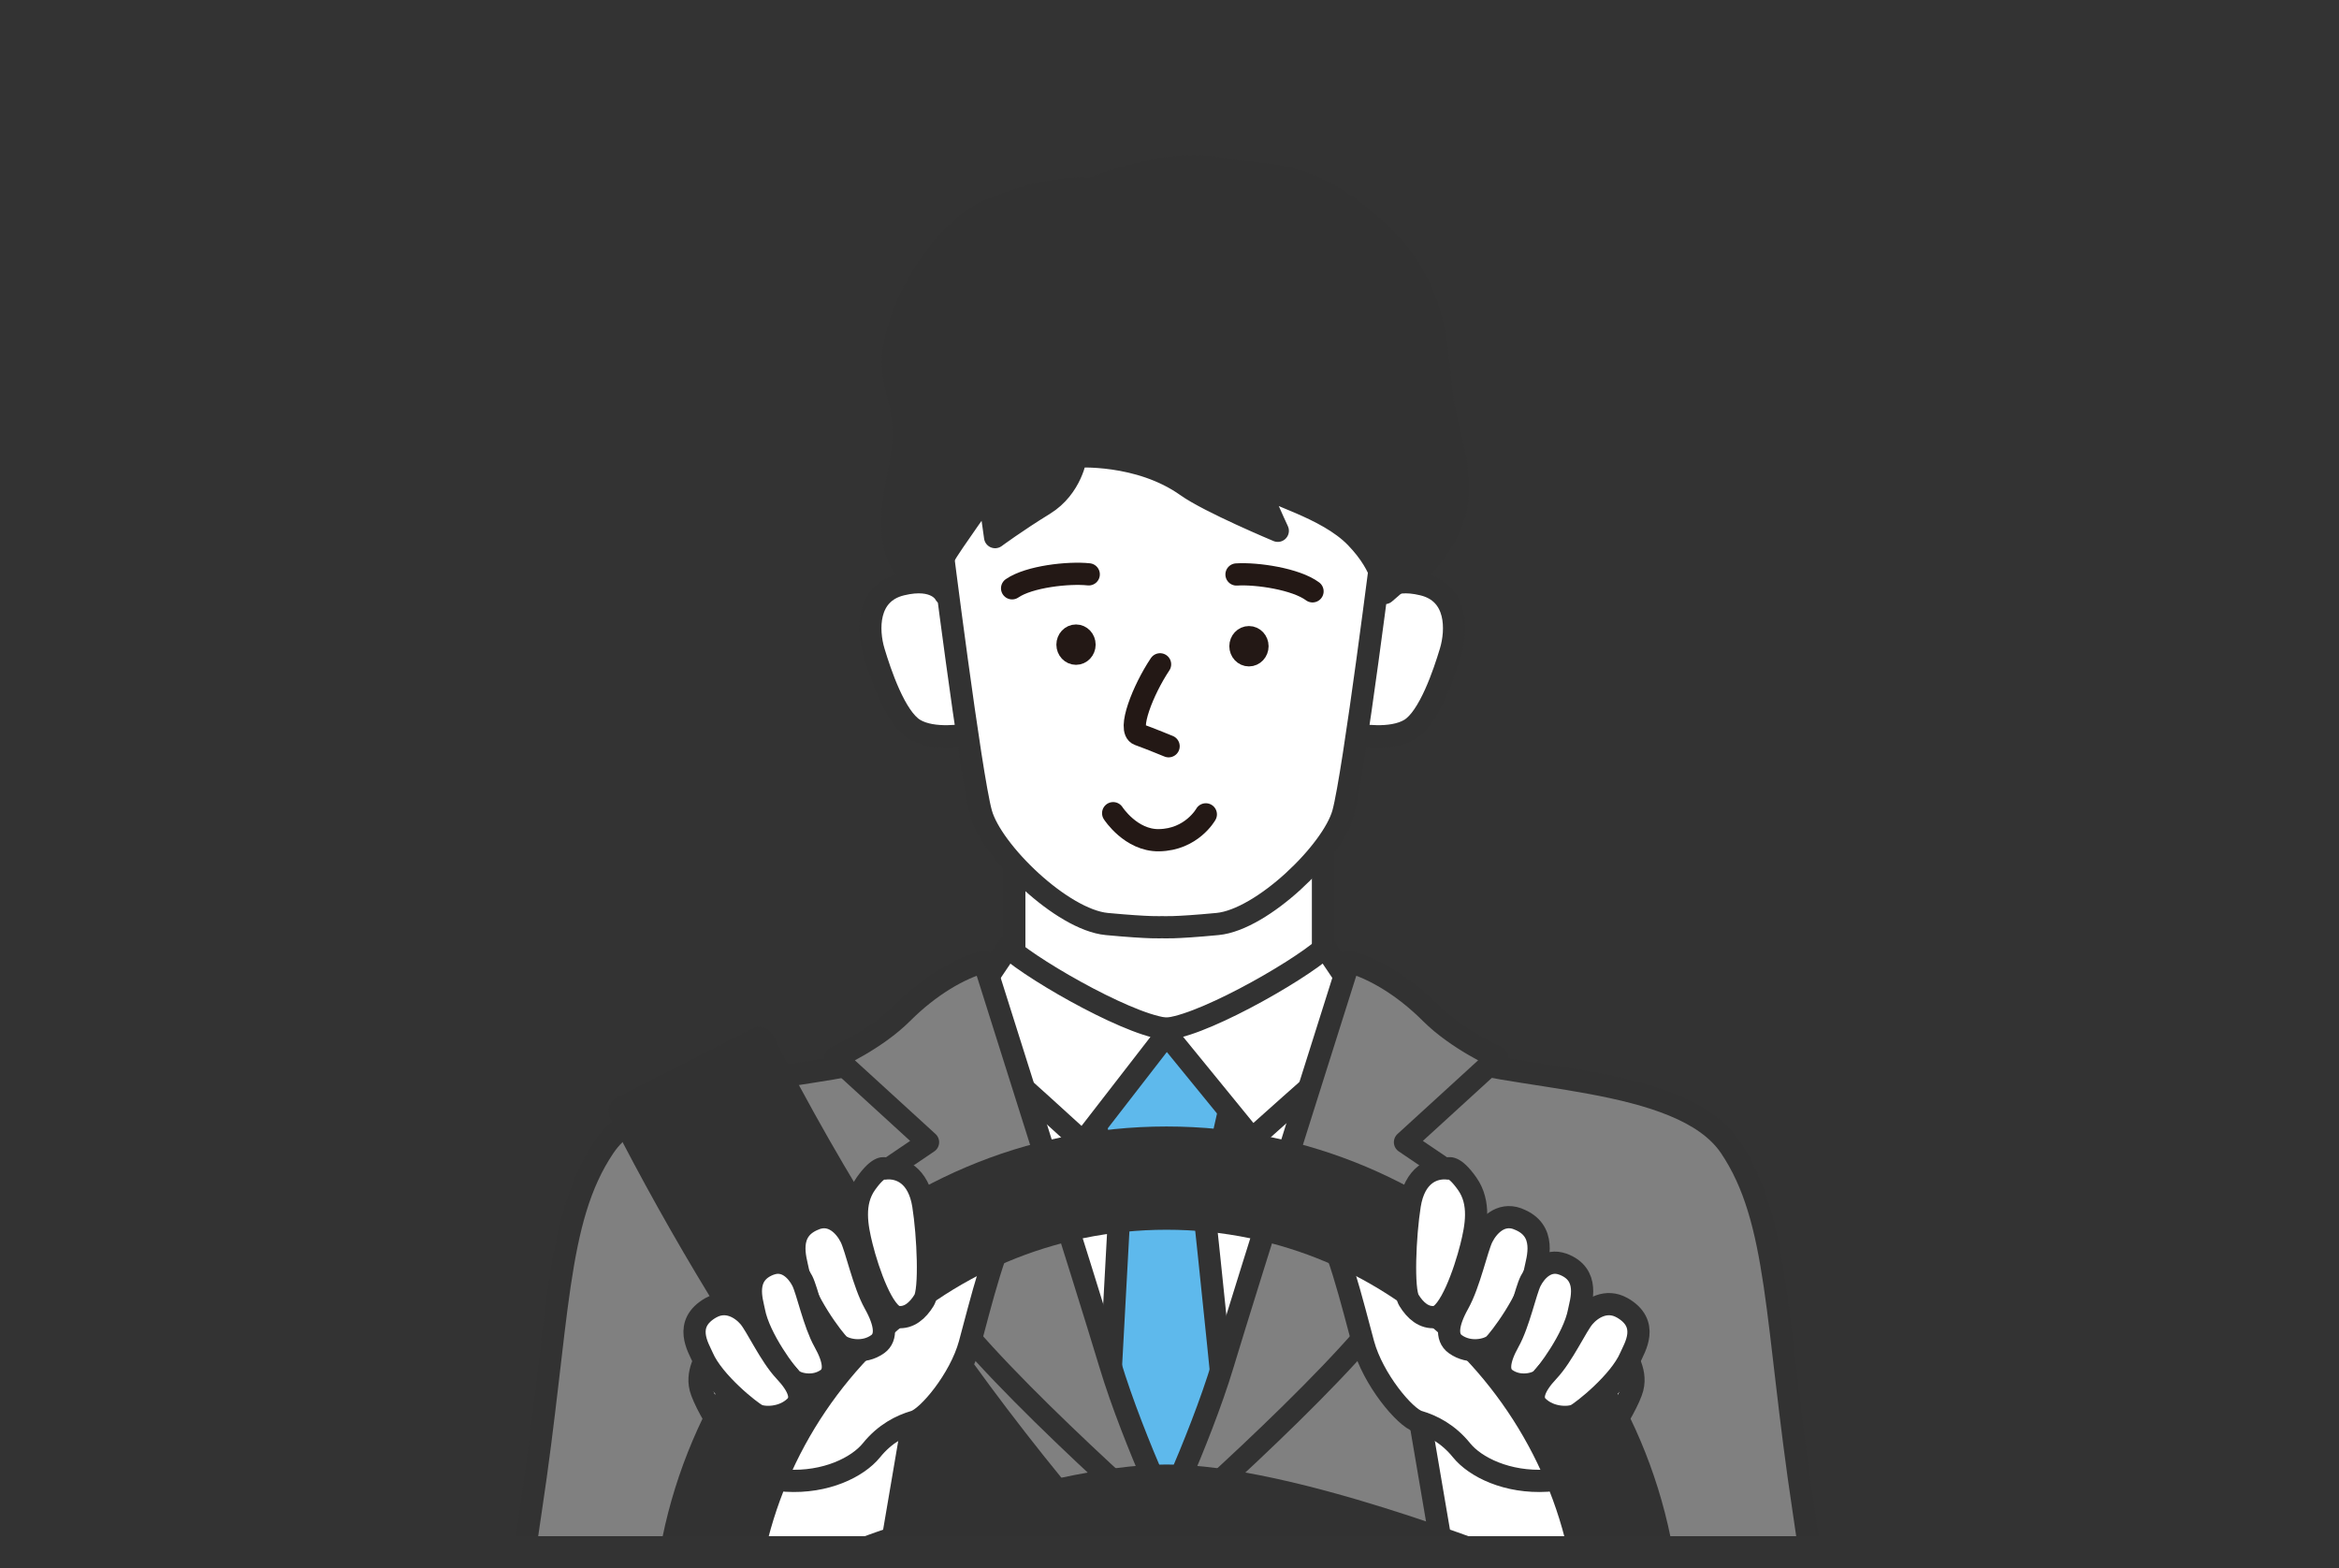 <?xml version="1.0" encoding="UTF-8"?><svg id="_レイヤー_5" xmlns="http://www.w3.org/2000/svg" xmlns:xlink="http://www.w3.org/1999/xlink" viewBox="0 0 340 228"><rect x="0" y="0" width="340" height="228" fill="#333333" stroke="none"/><defs><clipPath id="clippath"><rect x="69.06" y="13.64" width="199.62" height="209.67" style="fill:none;"/></clipPath></defs><g style="clip-path:url(#clippath); fill:none;"><path d="m74.73,257.7c-2.59-17.21,6.52-73.95,9.68-83.58,1.61-3.83,3.77-6.15,11.14-8.19l33.62-7.99c.53-3.32,1.09-6.07,4.41-8.48l12.9-8.04c.93-.28,45.23-.22,46.16,0,0,0,12.85,8,12.85,8,3.23,2.34,3.88,4.94,4.39,8.09-.61,1,33.58,8.01,33.66,8.41,7.38,2.05,9.55,4.37,11.16,8.19,3.91,9.54,10.41,65.41,10.41,83.59H74.73Z" style="fill:#5eb9ec;"/><path d="m192.52,123.08s0,26.32,0,26.32c-.15-.81-1.29,25.69-22.95,45.43-21.49-20.09-23.04-45.77-22.95-45.44,0,0,0-26.31,0-26.31" style="fill:#fff;"/><path d="m162.69,211.74c-.27,0-.54-.07-.78-.23-.69-.43-.89-1.34-.46-2.03l5.81-9.24c.43-.69,1.34-.9,2.03-.46.69.43.89,1.34.46,2.03l-5.81,9.24c-.28.44-.76.69-1.25.69Z" style="fill:#323232;"/><path d="m178.93,204.2c-.5,0-.98-.25-1.26-.7-.42-.69-.2-1.6.49-2.02,3.84-2.34,9.95-3.8,18.15-4.32.83-.06,1.51.56,1.56,1.37.05.81-.56,1.51-1.37,1.56-7.62.49-13.43,1.84-16.81,3.9-.24.15-.5.22-.76.22Z" style="fill:#323232;"/><path d="m160.2,204.2c-.26,0-.52-.07-.76-.22-8.97-5.47-30.57-3.89-30.79-3.87-.8.05-1.52-.54-1.58-1.35-.06-.81.54-1.52,1.35-1.58.92-.07,22.76-1.67,32.54,4.3.69.42.91,1.33.49,2.02-.28.45-.76.7-1.26.7Z" style="fill:#323232;"/><path d="m145.97,123.13v17.86l-12.77,7.95c-3.33,2.42-4.06,5.16-4.6,8.47l-33.23,7.9c-7.62,2.12-9.86,4.54-11.56,8.57-3.93,9.59-10.55,64.78-10.55,83,0,.81.66,1.47,1.47,1.47s1.47-.66,1.47-1.47c0-17.55,6.59-72.75,10.33-81.87,1.2-2.86,2.52-4.89,9.57-6.85l31.99-7.6c-1.67,10.06-4.75,25.59-9.07,35.11-.34.74,0,1.61.73,1.95.2.09.4.13.61.13.56,0,1.09-.32,1.34-.86,4.91-10.81,8.23-28.96,9.77-38.81.54-3.38,1.14-5.07,3.37-6.69l11.13-6.93v4.83c0,.23.97,23.73,22.55,45.64.28.28.65.44,1.05.44s.77-.16,1.05-.44c21.58-21.9,22.55-45.41,22.55-45.64v-4.83l11.04,6.87c2.31,1.68,2.91,3.37,3.46,6.75,1.54,9.85,4.86,28,9.77,38.81.25.54.78.86,1.34.86.2,0,.41-.04.61-.13.74-.34,1.07-1.21.73-1.95-4.32-9.51-7.4-25.05-9.07-35.11l31.93,7.59c7.1,1.97,8.42,4,9.62,6.85,3.74,9.14,10.34,64.33,10.34,81.89,0,.81.66,1.47,1.47,1.47s1.47-.66,1.47-1.47c0-18.22-6.63-73.41-10.56-83.01-1.69-4.01-3.94-6.44-11.6-8.57l-33.18-7.89c-.54-3.31-1.27-6.05-4.69-8.53l-12.68-7.89v-17.88m-23.59,68.66c-6.3-6.62-10.67-13.31-13.72-19.37,4.06,1.41,8.88,2.13,13.72,2.13s9.66-.72,13.72-2.13c-3.05,6.06-7.42,12.75-13.72,19.37Zm20.66-68.43v25.94c0,.13-.35,8.27-5.16,19.33-.15.02-.31.04-.46.11-8.29,3.88-21.79,3.88-30.08,0-.15-.07-.3-.09-.46-.11-4.81-11.06-5.16-19.2-5.16-19.33v-26.04" style="fill:#323232;"/><path d="m195.92,257.98c-34.36-30.16-62.84-66.73-83.58-107.49-.52-1.06-1.93-1.53-2.97-.97l-19.71,10.04c-1.09.55-1.52,1.88-.97,2.97,17.93,35.18,41.02,67.27,68.65,95.45h38.58Z" style="fill:#323232;"/><path d="m143.66,182.89c-4.29,5.8-2.14,15.94-10.32,21.89,0,0-2.67,15.09-3.16,17.06-.33,1.33-.73,1.73-2.53,2.33,0,0-7.48,2.39-11.97,3.99-2.19.53-4.32.6-5.92-.6-1.53-1.33-1.66-3.12-1.4-4.72.63-3.86,2.53-7.91,3.23-9.38l-5.77-7.8c-2.73-2.75-4.68-6.78-4.53-8.68-.03-3.02,3.21-5.66,6.25-5.05-2.37-4.94,1.74-10.11,6.97-8.41-1.68-5.74,3.46-11.01,8.81-7.68-.1-5.47,5.23-9.04,9.42-5.76,2.38,2.5,2.27,6.02,2.16,9.84h7.41c.9,0,2.58,1.13,1.34,2.97Z" style="fill:#fff;"/><path d="m195.47,182.89c4.29,5.8,2.14,15.94,10.32,21.89,0,0,2.67,15.09,3.16,17.06.33,1.33.73,1.73,2.53,2.33,0,0,7.48,2.39,11.97,3.99,2.19.53,4.32.6,5.92-.6,1.53-1.33,1.66-3.12,1.4-4.72-.63-3.86-2.53-7.91-3.23-9.38l5.77-7.8c2.73-2.75,4.68-6.78,4.53-8.68.03-3.02-3.21-5.66-6.25-5.05,2.37-4.94-1.74-10.11-6.97-8.41,1.68-5.74-3.46-11.01-8.81-7.68.1-5.47-5.23-9.04-9.42-5.76-2.38,2.5-2.27,6.02-2.16,9.84h-7.41c-.9,0-2.58,1.13-1.34,2.97Z" style="fill:#fff;"/><path d="m234.91,204.61c3.14-3.67,5.21-7.66,1.76-11.64-1.16-1.26-2.66-1.83-4.2-1.73.78-2.85.28-6.16-2.35-7.69-1.33-.84-3.06-1.16-4.68-.84.74-3.89-1.27-6.81-3.69-7.96-1.57-.75-3.56-.85-5.35.1-.16-1.2-.47-2.34-1.03-3.33-1.62-3.28-6.69-4.46-9.46-1.88-1.18.9-1.73,2.28-1.99,3.78-10.26-5.44-21.95-8.53-34.36-8.53s-24.04,3.08-34.29,8.49c-.84-5.63-8.7-7.14-11.54-1.86-.55.99-.87,2.13-1.03,3.33-1.79-.95-3.78-.84-5.35-.1-2.42,1.16-4.44,4.09-3.69,7.96-1.62-.32-3.33,0-4.65.83-2.66,1.54-3.15,4.84-2.37,7.7-5.1-.26-7.88,6.47-4.48,10.68.5.67,1.21,1.66,2.05,2.7-5.3,10.16-8.32,21.7-8.32,33.94,0,6.52.88,13.04,2.6,19.37.07.25.29.42.55.42h11.45c.18,0,.35-.09.46-.23.11-.15.14-.34.08-.51-.63-1.92-1.15-3.84-1.56-5.65-.27-2.54.15-5.33,5.29-6.77l8.13-1.61c1.68-.27,6.84-.15,8.41,3.74l3.6,10.65c.08.23.29.38.54.38h68.24c.24,0,.46-.15.54-.38l3.59-10.62c1.58-3.92,6.74-4.04,8.4-3.77l8.11,1.6c5.18,1.45,5.6,4.24,5.34,6.72-.41,1.87-.94,3.79-1.57,5.71-.06.17-.03.36.08.51.11.15.28.23.46.23h11.44c.26,0,.48-.17.55-.42,1.73-6.33,2.6-12.84,2.6-19.37,0-12.24-3.02-23.78-8.32-33.94Zm-10.55-18.01c1.04-1.35,2.93-1.36,4.21-.56,3.85,2.9-1.83,11.17-3.92,13.63-1.09,1.3-2.72,1.35-3.77.73-.64-.31-1.45-1.38-.74-2.93.34-1.22,1.39-3.77,2.02-5.29.83-1.93,1.64-3.56,2.21-5.59Zm-7.95-7.9c3.06-3.89,7.47-.15,5.89,4.41-.86,3.3-3.97,13.3-8.07,11.69-2.5-.92-.69-5.19-.17-6.95.61-1.53,1.96-5.3,2.34-9.15Zm-9.82.06c.08-2.67-.56-8.06,3.63-7.6,5.75,1.42,2.92,10.61,1.11,15.64-.64,1.74-2.15,2.49-3.32,2.35-1.09-.14-1.85-1.31-1.75-2.65.24-2.96.29-5.28.34-7.74Zm-77.78-7.59c4.25-.54,3.63,4.87,3.7,7.58.05,2.46.1,4.78.34,7.73.1,1.35-.67,2.52-1.75,2.66-1.16.15-2.68-.61-3.33-2.38-1.8-4.97-4.59-14.1,1.04-15.59Zm-6.11,7.53c.38,3.85,1.73,7.6,2.33,9.11.54,1.76,2.36,6.05-.15,6.99-4.1,1.58-7.2-8.36-8.09-11.76-1.52-4.54,2.82-8.2,5.91-4.34Zm-12.13,7.33c1.26-.79,3.14-.78,4.19.57.58,2.05,1.38,3.67,2.21,5.59.63,1.52,1.68,4.06,2.02,5.29.71,1.55-.11,2.62-.74,2.93-1.05.63-2.68.58-3.82-.78-2.05-2.41-7.75-10.71-3.86-13.59Zm-2.41,18.56c-2.6-3.11-6.39-6.21-3.55-9.63.52-.56,1.62-1.3,3.22-.33,1.39,3.09,3.38,5.84,4.39,6.94,1.41,1.41,1.21,3.37.19,4.1-.88.82-2.79.79-4.26-1.07Zm9.1,21.23c-3.17.98-5.27,1.03-6.27.15-1.03-.91-.85-2.88-.57-4.51.54-1.88,1.18-3.71,1.89-5.5,1.3.47,2.58.74,3.83.74.81,0,1.61-.1,2.4-.3,4.12-1.04,6.5-4.42,7.33-5.83.41-.7.18-1.6-.52-2.01-.69-.41-1.6-.18-2.01.52-.5.85-2.39,3.68-5.52,4.47-1.37.34-2.83.25-4.36-.28,1.62-3.57,3.56-6.94,5.79-10.09,1.51-.74,2.66-2.13,2.91-3.78.42-.5.84-1,1.28-1.48,3.19.28,6.14-2.24,5.65-6.07.54.17,1.11.27,1.69.27,2.67.05,4.79-2.15,5.01-4.91,1.92-1.27,3.92-2.43,5.98-3.48-1.89,3.26-2.49,6.28-3.04,9.04-.95,4.81-1.69,8.61-9.09,12.53-.72.38-.99,1.27-.61,1.99.38.72,1.27.99,1.99.61.24-.13.46-.26.69-.39l-3.04,14.19c-6.72,2.26-11.3,4.09-11.4,4.13Zm52.3-12.94c-11.27,0-26.53,4.14-37.66,7.74l3.31-15.42c4.81-3.78,5.59-7.74,6.4-11.88.74-3.77,1.52-7.67,5.69-12.1,6.97-2.74,14.49-4.23,22.26-4.23s15.29,1.5,22.26,4.23c4.18,4.43,4.95,8.33,5.69,12.1.81,4.14,1.6,8.1,6.4,11.88l3.31,15.42c-11.14-3.6-26.39-7.74-37.66-7.74Zm58.57,13.08c-1,.88-3.11.83-6.23-.13-.12-.05-4.71-1.88-11.45-4.15l-3.04-14.19c.23.13.45.26.69.39.72.38,1.61.11,1.99-.61.38-.72.11-1.61-.61-1.99-7.39-3.92-8.14-7.72-9.09-12.53-.54-2.76-1.15-5.78-3.04-9.04,2.05,1.05,4.04,2.2,5.96,3.46.23,3.42,3.48,5.81,6.71,4.66-.39,2.77,1.14,4.81,3,5.64.8.36,1.74.49,2.66.42.43.49.86.99,1.28,1.49.2,1.45,1.01,2.72,2.39,3.54.17.1.35.18.53.27,2.23,3.14,4.16,6.52,5.78,10.07-1.53.53-2.99.63-4.37.28-3.13-.79-5.02-3.62-5.52-4.47-.41-.7-1.32-.93-2.01-.52-.7.41-.93,1.32-.52,2.01.83,1.41,3.21,4.79,7.33,5.83.79.2,1.59.3,2.4.3,1.25,0,2.54-.27,3.84-.74.71,1.78,1.34,3.6,1.88,5.47.28,1.63.48,3.62-.56,4.54Zm2.66-21.2c-1.61,1.82-3.22,1.62-4.1.89-1-.72-1.23-2.61.15-4.05,1.04-1.13,3.04-3.89,4.43-6.99,3.6-1.96,5.43,3.08,3.33,5.49-.69,1.11-2.34,2.99-3.81,4.65Z" style="fill:#323232;"/><path d="m169.56,251.91c-7.37,0-13.36-5.99-13.36-13.36s5.99-13.36,13.36-13.36,13.36,5.99,13.36,13.36-5.99,13.36-13.36,13.36Z" style="fill:#fff;"/><rect x="147.44" y="121.01" width="44.87" height="95.61" style="fill:#fff; stroke:#323232; stroke-linecap:round; stroke-linejoin:round; stroke-width:3.23px;"/><path d="m208.11,152.81c10.91,4.41,36.2,3.25,43.4,13.92,7.19,10.68,6.5,25.3,10.68,52.91,4.18,27.62,5.11,47.57,5.11,47.57h-97.47s-.33,0-.33,0h-97.47s.93-19.96,5.11-47.57c4.18-27.62,3.48-42.24,10.68-52.91,7.19-10.68,32.49-9.51,43.4-13.92" style="fill:gray; stroke:#323232; stroke-linecap:round; stroke-linejoin:round; stroke-width:3.23px;"/><polygon points="137.22 147.7 170.41 223.82 201.74 148.86 168.79 151.88 137.22 147.7" style="fill:#fff;"/><path d="m162.9,172.62l-4.18,77.05s21.81,1.16,22.97,0-7.19-78.9-7.19-78.9l-11.6,1.86Z" style="fill:#5eb9ec; stroke:#323232; stroke-linecap:round; stroke-linejoin:round; stroke-width:3.23px;"/><polygon points="156.77 151.27 169.35 151.04 180.85 151.74 175.1 177.26 161.89 176.34 156.77 151.27" style="fill:#5eb9ec; stroke:#323232; stroke-linecap:round; stroke-linejoin:round; stroke-width:3.24px;"/><path d="m146.51,137.72c4.18,3.71,19.03,12.07,23.67,11.84l-12.76,16.48s-10.91-9.98-13.69-12.3c-2.78-2.32-3.95-6.03-3.95-6.03l6.73-9.98Z" style="fill:#fff; stroke:#323232; stroke-linecap:round; stroke-linejoin:round; stroke-width:3.23px;"/><path d="m143.03,139.81s14.92,47.12,18.33,58.48c3.42,11.36,10.44,25.99,10.44,25.99,0,0-26.69-23.21-35.04-35.04-8.35-11.84-9.05-18.33-9.05-18.33l7.19-4.87-13.46-12.3s5.8-2.55,9.75-6.5c3.95-3.95,8.35-6.5,11.84-7.43Z" style="fill:gray; stroke:#323232; stroke-linecap:round; stroke-linejoin:round; stroke-width:3.23px;"/><path d="m192.62,137.72c-4.18,3.71-19.03,12.07-23.67,11.84l13.06,16.01s10.61-9.51,13.39-11.84c2.78-2.32,3.95-6.03,3.95-6.03l-6.73-9.98Z" style="fill:#fff; stroke:#323232; stroke-linecap:round; stroke-linejoin:round; stroke-width:3.23px;"/><path d="m196.1,139.81s-14.92,47.12-18.33,58.48c-3.42,11.36-10.44,25.99-10.44,25.99,0,0,26.69-23.21,35.04-35.04,8.35-11.84,9.05-18.33,9.05-18.33l-7.19-4.87,13.46-12.3s-5.8-2.55-9.75-6.5c-3.95-3.95-8.35-6.5-11.84-7.43Z" style="fill:gray; stroke:#323232; stroke-linecap:round; stroke-linejoin:round; stroke-width:3.23px;"/><path d="m195.92,257.98c-34.36-30.16-62.84-66.73-83.58-107.49-.52-1.06-1.93-1.53-2.97-.97l-19.71,10.04c-1.09.55-1.52,1.88-.97,2.97,17.93,35.18,41.02,67.27,68.65,95.45h38.58Z" style="fill:#323232;"/><path d="m133.4,202.47l-5.22,30.63s-27.5,5.69-27.15,4.76,10.79-30.17,10.79-30.17l21.58-5.22Z" style="fill:#fff; stroke:#323232; stroke-linecap:round; stroke-linejoin:round; stroke-width:3.23px;"/><path d="m103.11,196.44c0,.35-1.97,2.67-1.28,5.34.7,2.67,6.61,13.11,12.42,13.46s10.44-1.97,12.42-4.41c1.97-2.44,4.29-3.6,6.27-4.18,1.97-.58,6.61-6.15,8.01-11.26,1.39-5.11,4.18-16.59,6.15-17.52s1.04-6.73-.46-6.5-21.12,8.01-21.12,8.01" style="fill:#fff; stroke:#323232; stroke-linecap:round; stroke-linejoin:round; stroke-width:3.23px;"/><path d="m205.74,202.47l5.22,30.63s27.5,5.69,27.15,4.76-10.79-30.17-10.79-30.17l-21.58-5.22Z" style="fill:#fff; stroke:#323232; stroke-linecap:round; stroke-linejoin:round; stroke-width:3.23px;"/><path d="m236.02,196.44c0,.35,1.97,2.67,1.28,5.34-.7,2.67-6.61,13.11-12.42,13.46-5.8.35-10.44-1.97-12.42-4.41-1.97-2.44-4.29-3.6-6.27-4.18s-6.61-6.15-8.01-11.26c-1.39-5.11-4.18-16.59-6.15-17.52s-1.04-6.73.46-6.5c1.51.23,21.12,8.01,21.12,8.01" style="fill:#fff; stroke:#323232; stroke-linecap:round; stroke-linejoin:round; stroke-width:3.23px;"/><path d="m169.57,305.85c-37.11,0-67.3-30.19-67.3-67.29s30.19-67.3,67.3-67.3,67.29,30.19,67.29,67.3-30.19,67.29-67.29,67.29Z" style="fill:none; stroke:#323232; stroke-miterlimit:10; stroke-width:15.01px;"/><path d="m169.57,212.89c18.25,0,48.59,12.24,52.61,13.64,4.02,1.39,4.64,1.7,6.81.31s.93-6.34.93-6.34l3.71,10.52,1.24,16.71-5.11,9.75s2.32-5.88-1.08-9.28-10.52-5.11-14.7-4.8c-4.18.31-6.34,4.18-8.05,8.82-1.7,4.64-7.96,24.62-16.24,29.24-10.83,6.03-20.12,7.43-20.12,7.43,0,0-9.29-1.39-20.12-7.43-8.29-4.62-14.54-24.6-16.24-29.24-1.7-4.64-3.87-8.51-8.05-8.82-4.18-.31-11.29,1.39-14.7,4.8-3.4,3.4-1.08,9.28-1.08,9.28l-5.11-9.75,1.24-16.71,3.71-10.52s-1.24,4.95.93,6.34c2.17,1.39,2.78,1.08,6.81-.31,4.02-1.39,34.36-13.64,52.61-13.64h0Z" style="fill:#323232;"/><path d="m169.56,251.91c-7.37,0-13.36-5.99-13.36-13.36s5.99-13.36,13.36-13.36,13.36,5.99,13.36,13.36-5.99,13.36-13.36,13.36Z" style="fill:#fff;"/><path d="m128.64,169.86c2.2-.23,4.87.93,5.57,5.34.7,4.41,1.04,12.3.12,13.81s-2.2,2.62-3.83,2.44c-2.09-.23-4.29-6.5-5.22-10.21-.73-2.93-1.39-6.38.58-9.17,1.97-2.78,2.78-2.2,2.78-2.2Z" style="fill:#fff; stroke:#323232; stroke-linecap:round; stroke-linejoin:round; stroke-width:3.23px;"/><path d="m118.54,177.17c2.48-.91,4.29,1.04,5.11,2.67s1.86,6.73,3.48,9.63c1.62,2.9,1.82,4.94.46,5.92-2.09,1.51-4.76.81-5.57.12s-5.22-6.5-6.03-10.79c-.31-1.61-1.86-5.92,2.55-7.54Z" style="fill:#fff; stroke:#323232; stroke-linecap:round; stroke-linejoin:round; stroke-width:3.23px;"/><path d="m111.95,183.77c2.27-.84,3.93.96,4.68,2.44.74,1.49,1.7,6.16,3.19,8.82,1.49,2.66,1.67,4.52.43,5.42-1.91,1.38-4.36.74-5.1.11s-4.78-5.95-5.53-9.89c-.28-1.48-1.7-5.42,2.34-6.91Z" style="fill:#fff; stroke:#323232; stroke-linecap:round; stroke-linejoin:round; stroke-width:3.23px;"/><path d="m103.33,190.11c2.31-1.31,4.46.07,5.55,1.35s3.05,5.6,5.18,7.86,2.69,4.02,1.52,5.16c-1.81,1.76-4.59,1.67-5.52,1.21s-6.35-4.73-7.92-8.38c-.59-1.37-2.9-4.88,1.2-7.21Z" style="fill:#fff; stroke:#323232; stroke-linecap:round; stroke-linejoin:round; stroke-width:3.23px;"/><path d="m210.49,169.86c-2.2-.23-4.87.93-5.57,5.34-.7,4.41-1.04,12.3-.12,13.81s2.2,2.62,3.83,2.44c2.09-.23,4.29-6.5,5.22-10.21.73-2.93,1.39-6.38-.58-9.17s-2.78-2.2-2.78-2.2Z" style="fill:#fff; stroke:#323232; stroke-linecap:round; stroke-linejoin:round; stroke-width:3.23px;"/><path d="m220.59,177.17c-2.48-.91-4.29,1.04-5.11,2.67-.81,1.62-1.86,6.73-3.48,9.63-1.62,2.9-1.82,4.94-.46,5.92,2.09,1.51,4.76.81,5.57.12.81-.7,5.22-6.5,6.03-10.79.31-1.61,1.86-5.92-2.55-7.54Z" style="fill:#fff; stroke:#323232; stroke-linecap:round; stroke-linejoin:round; stroke-width:3.23px;"/><path d="m227.18,183.77c-2.27-.84-3.93.96-4.68,2.44s-1.7,6.16-3.19,8.82-1.67,4.52-.43,5.42c1.91,1.38,4.36.74,5.1.11s4.78-5.95,5.53-9.89c.28-1.48,1.7-5.42-2.34-6.91Z" style="fill:#fff; stroke:#323232; stroke-linecap:round; stroke-linejoin:round; stroke-width:3.23px;"/><path d="m235.8,190.11c-2.31-1.31-4.46.07-5.55,1.35-1.1,1.28-3.05,5.6-5.18,7.86s-2.69,4.02-1.52,5.16c1.81,1.76,4.59,1.67,5.52,1.21s6.35-4.73,7.92-8.38c.59-1.37,2.9-4.88-1.2-7.21Z" style="fill:#fff; stroke:#323232; stroke-linecap:round; stroke-linejoin:round; stroke-width:3.23px;"/><path d="m137.38,86.36s-1.24-2.63-6.34-1.39c-5.11,1.24-4.95,6.65-4.02,9.75.93,3.09,3.09,9.59,5.88,11.29,2.78,1.7,7.58.77,7.58.77" style="fill:#fff; stroke:#323232; stroke-linecap:round; stroke-linejoin:round; stroke-width:3.23px;"/><path d="m200.5,86.36s1.24-2.63,6.34-1.39,4.95,6.65,4.02,9.75c-.93,3.09-3.09,9.59-5.88,11.29s-7.58.77-7.58.77" style="fill:#fff; stroke:#323232; stroke-linecap:round; stroke-linejoin:round; stroke-width:3.23px;"/><path d="m201.12,78.16s-4.33,34.5-5.88,40.07c-1.55,5.57-11.76,15.47-18.26,16.09-6.5.62-8.05.46-8.05.46,0,0-1.55.15-8.05-.46-6.5-.62-16.71-10.52-18.26-16.09-1.55-5.57-5.88-40.07-5.88-40.07l11.01-20.32,44.62,1.59,8.73,18.74Z" style="fill:#fff; stroke:#323232; stroke-linecap:round; stroke-linejoin:round; stroke-width:3.23px;"/><ellipse cx="156.41" cy="93.71" rx="1.24" ry="1.32" style="fill:#231815; stroke:#231815; stroke-linecap:round; stroke-linejoin:round; stroke-width:3.23px;"/><path d="m168.63,96.57c-2.48,3.71-4.8,9.59-3.09,10.21s4.33,1.7,4.33,1.7" style="fill:none; stroke:#231815; stroke-linecap:round; stroke-linejoin:round; stroke-width:3.23px;"/><path d="m161.81,118.21s2.57,3.99,6.65,3.93c4.77-.07,6.82-3.76,6.82-3.76" style="fill:none; stroke:#231815; stroke-linecap:round; stroke-linejoin:round; stroke-width:3.23px;"/><path d="m158.26,83.49c-2.94-.31-8.66.32-11.14,2.03" style="fill:none; stroke:#231815; stroke-linecap:round; stroke-linejoin:round; stroke-width:3.23px;"/><ellipse cx="181.55" cy="93.94" rx="1.24" ry="1.32" style="fill:#231815; stroke:#231815; stroke-linecap:round; stroke-linejoin:round; stroke-width:3.23px;"/><path d="m179.74,83.51c2.95-.19,8.64.65,11.05,2.45" style="fill:none; stroke:#231815; stroke-linecap:round; stroke-linejoin:round; stroke-width:3.23px;"/><path d="m156.41,66.36s-.62,4.49-4.64,6.96-7.12,4.76-7.12,4.76l-.93-6.61s-5.57,7.74-6.5,9.44-.93,2.94-.93,2.94l-3.4-.31s-5.13-1.48-2.32-14.39c2.71-12.42-2.86-11.95.15-21.7,2-6.45,7.27-14.35,13-16.83,5.72-2.48,10.68-3.4,15.32-3.25,0,0,9.25-4.11,17.64-2.9,8.95,1.29,14.03.24,23.83,9.4,9.85,9.2,7.89,19.34,9.59,26.46,1.7,7.12,3.17,12.26-.23,17.99-3.4,5.72-5.49,5.22-5.49,5.22l-3.09,2.67s.15-3.6-4.18-8.08c-4.33-4.49-12.84-6.34-14.08-7.89-1.24-1.55,2.71,6.92,2.71,6.92,0,0-9.93-4.15-13.23-6.5-6.96-4.95-16.09-4.29-16.09-4.29Z" style="fill:#323232; stroke:#323232; stroke-linecap:round; stroke-linejoin:round; stroke-width:3.23px;"/></g></svg>